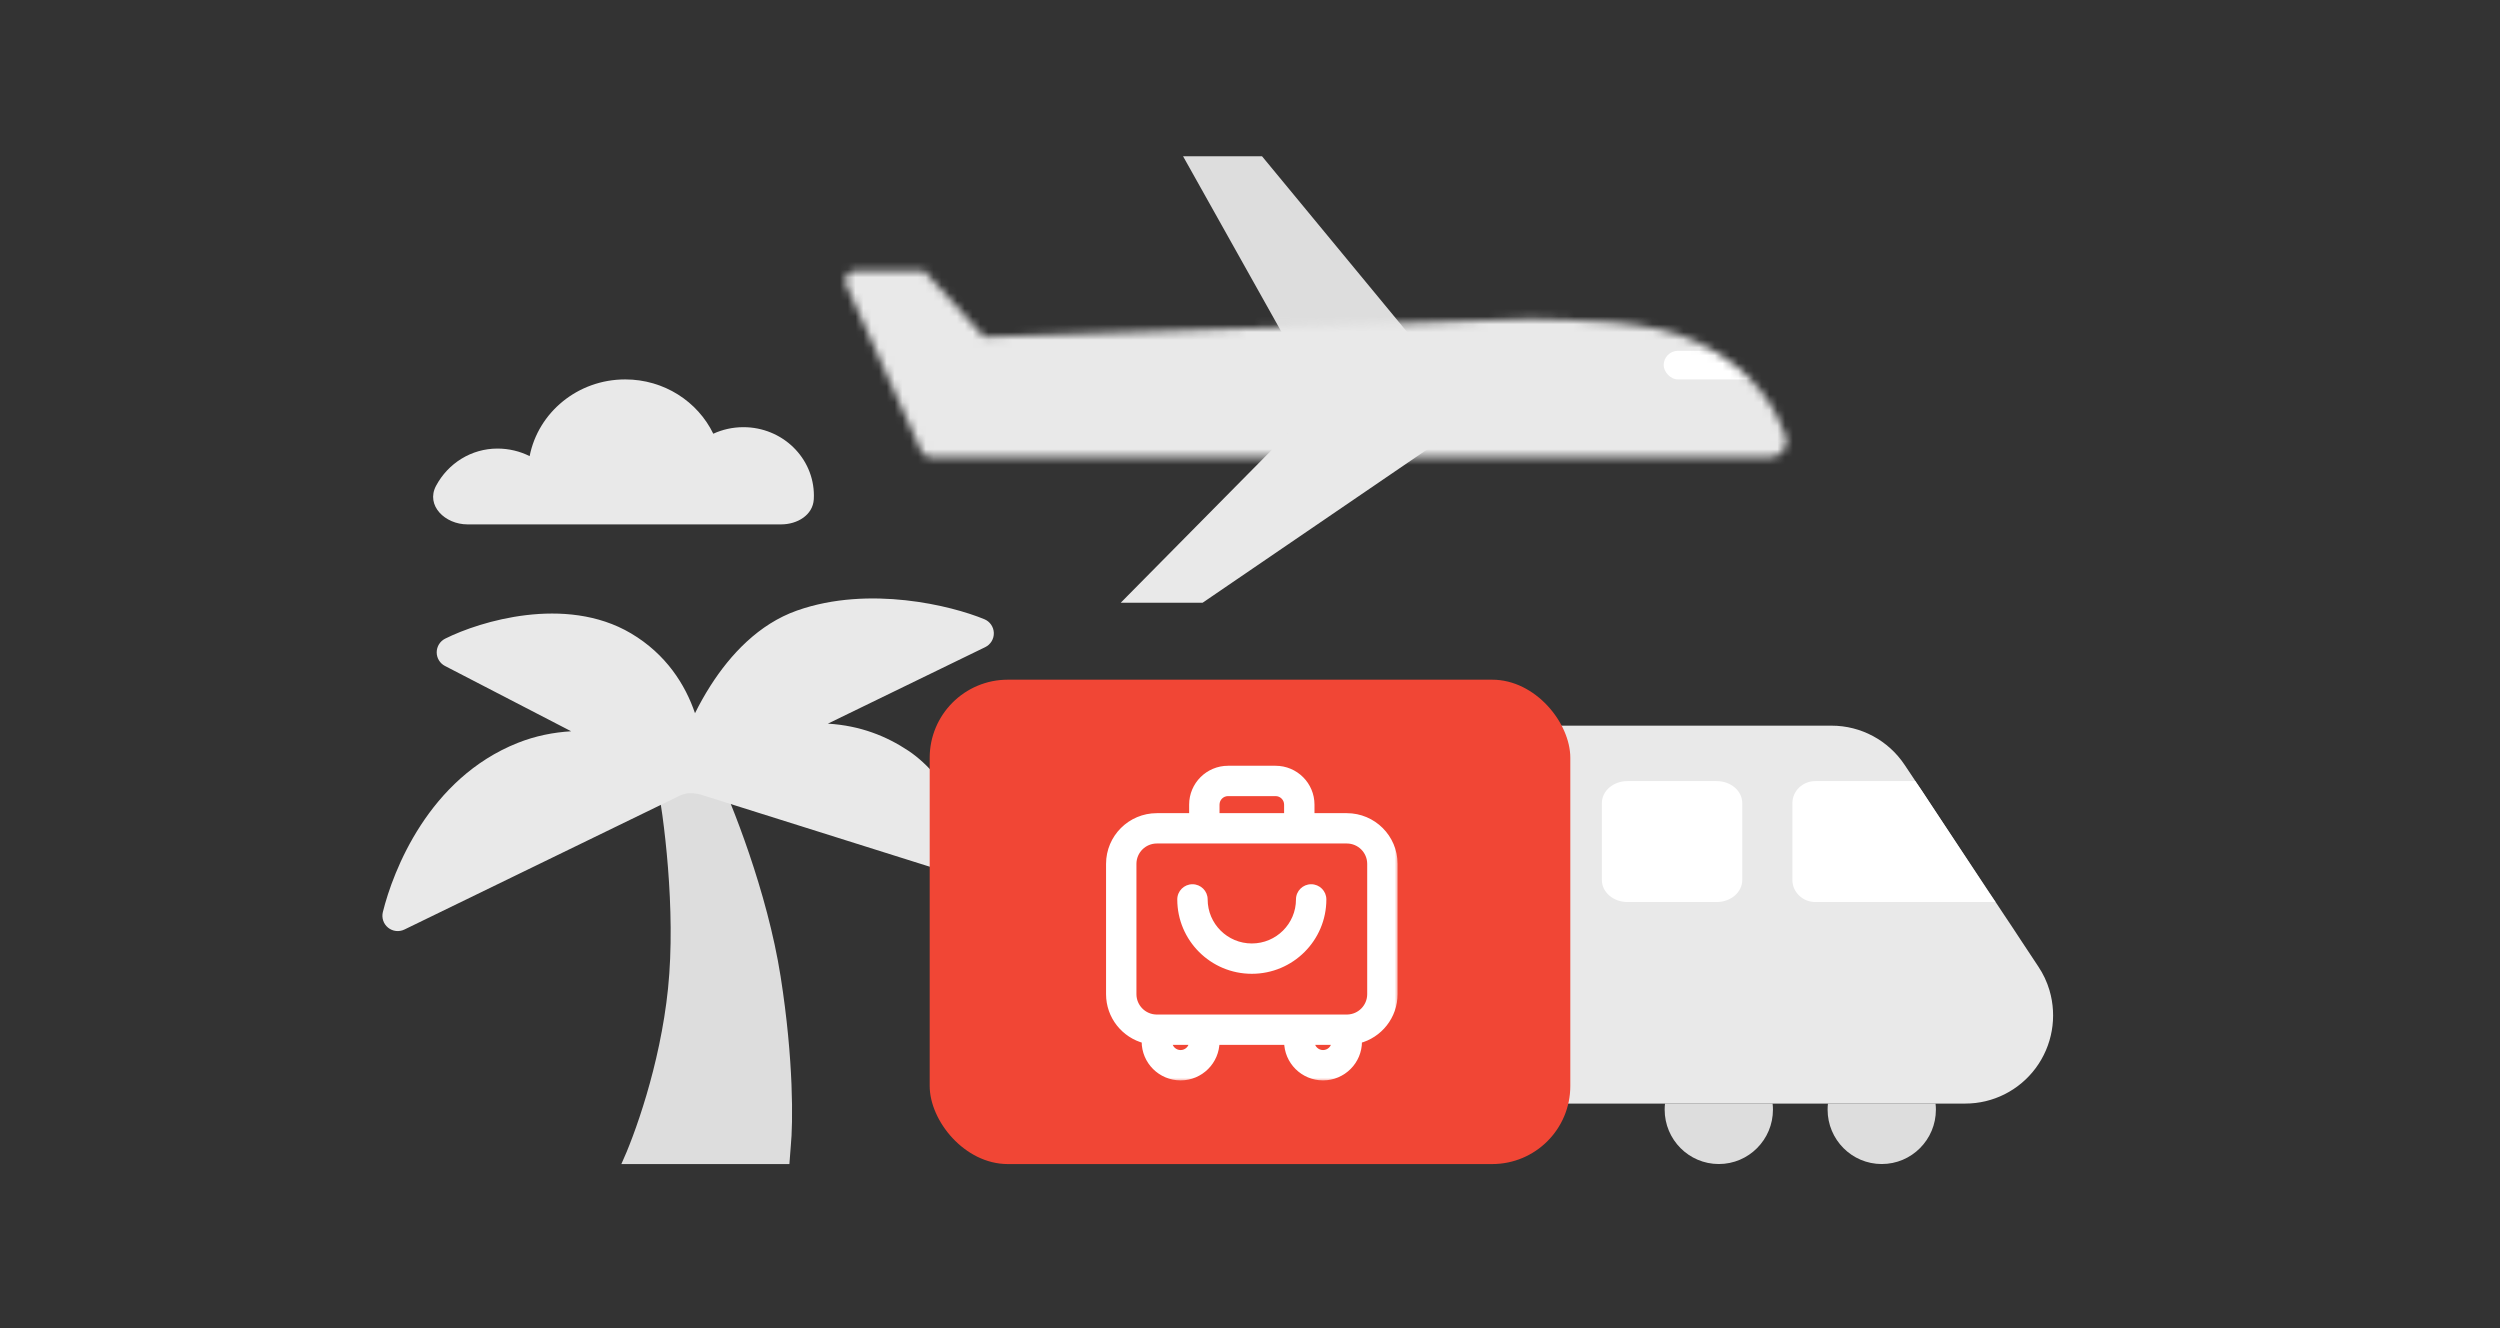 <svg width="320" height="170" viewBox="0 0 320 170" fill="none" xmlns="http://www.w3.org/2000/svg">
    <rect x="0" y="0" width="320" height="170" fill="#333333" stroke="none"/>
    <path d="M233.979 141.257C233.948 141.514 233.932 141.772 233.933 142.031C233.933 145.878 237.036 148.996 240.864 148.996C244.692 148.996 247.795 145.878 247.795 142.031C247.795 141.772 247.78 141.514 247.748 141.257" fill="#DDDDDD"/>
    <path d="M213.123 141.257C213.091 141.514 213.076 141.772 213.076 142.031C213.076 145.878 216.18 148.996 220.007 148.996C223.835 148.996 226.938 145.878 226.938 142.031C226.939 141.772 226.923 141.514 226.892 141.257" fill="#DDDDDD"/>
    <path fill-rule="evenodd" clip-rule="evenodd" d="M262.312 126.745L262.33 126.745C262.01 125.667 261.529 124.645 260.902 123.714L258.64 120.295L257.581 118.683L256.506 117.071L246.88 102.559L245.821 100.947L244.746 99.334L243.8 97.916C241.714 94.773 238.205 92.885 234.446 92.885L136.41 92.885C134.641 92.89 125.783 96.109 125.777 97.888L126.312 127.776L148.7 127.606L150.702 135.18C143.696 134.94 96.616 141.257 171.363 141.257H251.564C255.112 141.258 258.451 139.574 260.571 136.716C262.691 133.858 263.343 130.162 262.33 126.745L262.312 126.745Z" fill="#E9E9E9"/>
    <path d="M255.418 115.459L232.357 115.459C230.74 115.454 229.432 114.197 229.427 112.645V102.794C229.432 101.242 230.74 99.984 232.357 99.98L245.15 99.98L246.04 101.269L254.455 114.052L255.418 115.459Z" fill="white"/>
    <path d="M219.742 99.98H208.307C206.502 99.98 205.04 101.24 205.04 102.794V112.644C205.04 114.199 206.502 115.459 208.307 115.459H219.742C221.546 115.459 223.009 114.199 223.009 112.644V102.794C223.009 101.24 221.546 99.98 219.742 99.98Z" fill="white"/>
    <path d="M195.355 99.98H183.92C182.116 99.98 180.653 101.24 180.653 102.794V112.644C180.653 114.199 182.116 115.459 183.92 115.459H195.355C197.16 115.459 198.622 114.199 198.622 112.644V102.794C198.622 101.24 197.16 99.98 195.355 99.98Z" fill="white"/>
    <path d="M166.577 99.936H155.347C153.574 99.936 152.138 101.379 152.138 103.16V114.447C152.138 116.228 153.574 117.672 155.347 117.672H166.577C168.349 117.672 169.786 116.228 169.786 114.447V103.16C169.786 101.379 168.349 99.936 166.577 99.936Z" fill="white"/>
    <path d="M197.033 126.1V129.324C197.025 131.993 194.874 134.154 192.22 134.161H180.989C178.334 134.154 176.184 131.993 176.176 129.324V126.1H179.385V129.324C179.385 130.215 180.103 130.937 180.989 130.937H192.22C193.106 130.937 193.824 130.215 193.824 129.324V126.1H197.033Z" fill="#E9E9E9"/>
    <path d="M161.54 20.004H151.433L167.435 48.565H185.121L161.54 20.004Z" fill="#DDDDDD"/>
    <mask id="mask0_1712_8103" style="mask-type:alpha" maskUnits="userSpaceOnUse" x="108" y="34" width="121" height="25">
        <path d="M108.311 36.47L117.924 57.755C118.131 58.215 118.589 58.51 119.094 58.51H226.649C227.993 58.51 229.029 57.135 228.58 55.868C227.433 52.629 224.871 47.567 217.52 43.891C211.242 40.753 201.618 41.07 195.976 40.813L125.959 43.122L118.265 34.658H109.481C108.549 34.658 107.928 35.62 108.311 36.47Z" fill="#DDDDDD"/>
    </mask>
    <g mask="url(#mask0_1712_8103)">
        <rect x="97.972" y="30.256" width="145.002" height="37.349" fill="#E9E9E9"/>
        <rect x="212.95" y="44.902" width="12.45" height="3.662" rx="1.831" fill="white"/>
    </g>
    <path d="M143.452 77.152L170.209 50.082H193.582L153.93 77.152H143.452Z" fill="#E9E9E9"/>
    <path fill-rule="evenodd" clip-rule="evenodd" d="M83.59 97.401L88.774 97.113L91.16 97.502L91.601 98.431C93.669 102.786 98.208 114.135 99.916 124.976C101.606 135.7 101.507 143.817 101.223 146.663L101.043 148.998L79.534 148.998C81.14 145.542 84.488 136.447 85.507 126.542C86.545 116.435 84.952 104.362 84.022 99.611L83.59 97.401Z" fill="#DDDDDD"/>
    <path fill-rule="evenodd" clip-rule="evenodd" d="M67.356 78.736C63.088 79.242 59.26 80.608 56.982 81.747C56.322 82.076 55.903 82.749 55.897 83.487C55.892 84.225 56.301 84.903 56.957 85.243L73.109 93.603C70.861 93.736 68.539 94.186 66.255 95.097C54.866 99.638 50.314 111.456 49.005 116.746C48.822 117.485 49.084 118.262 49.675 118.741C50.267 119.22 51.082 119.313 51.766 118.98L87.004 101.848C87.365 101.689 87.699 101.579 88.094 101.541C88.491 101.502 88.984 101.532 89.656 101.697L123.033 112.206C123.73 112.426 124.492 112.239 125.009 111.722C125.526 111.204 125.712 110.442 125.492 109.745C124.983 108.134 123.942 105.595 122.433 103.052C120.938 100.533 118.882 97.834 116.276 96.098C113.475 94.233 110.131 92.877 105.968 92.627L126.107 82.835C126.802 82.497 127.233 81.783 127.21 81.011C127.186 80.24 126.712 79.553 125.998 79.259C123.855 78.374 120.183 77.3 115.924 76.835C111.667 76.371 106.686 76.499 102.009 78.152C97.118 79.88 93.488 83.794 90.963 87.74C90.21 88.916 89.544 90.115 88.96 91.289C87.719 87.642 85.273 83.744 80.783 81.079C76.535 78.558 71.614 78.231 67.356 78.736Z" fill="#E9E9E9"/>
    <path d="M104.166 63.897C104.057 65.941 102.041 67.121 99.994 67.121H59.826C56.967 67.121 54.467 64.703 55.815 62.181C57.36 59.289 60.339 57.417 63.672 57.417C65.157 57.417 66.559 57.766 67.794 58.384C68.889 52.792 73.949 48.565 80.027 48.565C85.011 48.565 89.312 51.409 91.301 55.517C92.471 54.979 93.779 54.678 95.159 54.678C100.14 54.678 104.179 58.599 104.179 63.435C104.179 63.59 104.174 63.744 104.166 63.897Z" fill="#E9E9E9"/>
    <rect x="119" y="87" width="82" height="62" rx="10" fill="#F14635"/>
    <mask id="path-18-outside-1_1712_8103" maskUnits="userSpaceOnUse" x="141" y="97.443" width="38" height="41" fill="black">
        <rect fill="white" x="141" y="97.443" width="38" height="41"/>
        <path fill-rule="evenodd" clip-rule="evenodd" d="M163.271 101.476H157.193C156.354 101.476 155.674 102.155 155.674 102.992V104.508H164.79V102.992C164.79 102.155 164.11 101.476 163.271 101.476ZM157.193 98.443C154.676 98.443 152.635 100.48 152.635 102.992V104.51H148.077C144.721 104.51 142 107.225 142 110.575V127.253C142 130.079 143.937 132.454 146.558 133.127V133.317C146.558 135.829 148.599 137.866 151.116 137.866C153.633 137.866 155.674 135.83 155.675 133.318H164.791C164.792 135.83 166.832 137.866 169.349 137.866C171.867 137.866 173.907 135.829 173.907 133.317V133.127C176.529 132.454 178.465 130.079 178.465 127.253V110.575C178.465 107.225 175.744 104.51 172.388 104.51H167.829V102.992C167.829 100.48 165.788 98.443 163.271 98.443H157.193ZM167.83 133.318H170.868C170.868 134.155 170.188 134.833 169.349 134.833C168.51 134.833 167.83 134.155 167.83 133.318ZM172.483 130.284C174.117 130.234 175.427 128.896 175.427 127.253V110.575C175.427 108.9 174.066 107.542 172.388 107.542H148.077C146.399 107.542 145.039 108.9 145.039 110.575V127.253C145.039 128.896 146.348 130.234 147.982 130.284H155.675V130.286H164.791V130.284H172.483ZM151.116 134.833C150.278 134.833 149.598 134.155 149.597 133.318H152.636C152.635 134.155 151.955 134.833 151.116 134.833ZM154.155 115.123C154.155 114.286 153.475 113.607 152.636 113.607C151.797 113.607 151.116 114.286 151.116 115.123C151.116 120.148 155.198 124.221 160.233 124.221C165.267 124.221 169.349 120.148 169.349 115.123C169.349 114.286 168.669 113.607 167.83 113.607C166.99 113.607 166.31 114.286 166.31 115.123C166.31 118.473 163.589 121.188 160.233 121.188C156.876 121.188 154.155 118.473 154.155 115.123Z"/>
    </mask>
    <path fill-rule="evenodd" clip-rule="evenodd" d="M163.271 101.476H157.193C156.354 101.476 155.674 102.155 155.674 102.992V104.508H164.79V102.992C164.79 102.155 164.11 101.476 163.271 101.476ZM157.193 98.443C154.676 98.443 152.635 100.48 152.635 102.992V104.51H148.077C144.721 104.51 142 107.225 142 110.575V127.253C142 130.079 143.937 132.454 146.558 133.127V133.317C146.558 135.829 148.599 137.866 151.116 137.866C153.633 137.866 155.674 135.83 155.675 133.318H164.791C164.792 135.83 166.832 137.866 169.349 137.866C171.867 137.866 173.907 135.829 173.907 133.317V133.127C176.529 132.454 178.465 130.079 178.465 127.253V110.575C178.465 107.225 175.744 104.51 172.388 104.51H167.829V102.992C167.829 100.48 165.788 98.443 163.271 98.443H157.193ZM167.83 133.318H170.868C170.868 134.155 170.188 134.833 169.349 134.833C168.51 134.833 167.83 134.155 167.83 133.318ZM172.483 130.284C174.117 130.234 175.427 128.896 175.427 127.253V110.575C175.427 108.9 174.066 107.542 172.388 107.542H148.077C146.399 107.542 145.039 108.9 145.039 110.575V127.253C145.039 128.896 146.348 130.234 147.982 130.284H155.675V130.286H164.791V130.284H172.483ZM151.116 134.833C150.278 134.833 149.598 134.155 149.597 133.318H152.636C152.635 134.155 151.955 134.833 151.116 134.833ZM154.155 115.123C154.155 114.286 153.475 113.607 152.636 113.607C151.797 113.607 151.116 114.286 151.116 115.123C151.116 120.148 155.198 124.221 160.233 124.221C165.267 124.221 169.349 120.148 169.349 115.123C169.349 114.286 168.669 113.607 167.83 113.607C166.99 113.607 166.31 114.286 166.31 115.123C166.31 118.473 163.589 121.188 160.233 121.188C156.876 121.188 154.155 118.473 154.155 115.123Z" fill="white"/>
    <path d="M155.674 104.508H155.249V104.933H155.674V104.508ZM164.79 104.508V104.933H165.215V104.508H164.79ZM152.635 104.51V104.935H153.06V104.51H152.635ZM146.558 133.127H146.983V132.798L146.664 132.716L146.558 133.127ZM155.675 133.318V132.893H155.25L155.25 133.318L155.675 133.318ZM164.791 133.318L165.216 133.318L165.216 132.893H164.791V133.318ZM173.907 133.127L173.802 132.716L173.482 132.798V133.127H173.907ZM167.829 104.51H167.404V104.935H167.829V104.51ZM170.868 133.318L171.293 133.319L171.294 132.893H170.868V133.318ZM167.83 133.318V132.893H167.404L167.405 133.319L167.83 133.318ZM172.483 130.284V130.709L172.496 130.709L172.483 130.284ZM147.982 130.284L147.969 130.709H147.982V130.284ZM155.675 130.284H156.1V129.859H155.675V130.284ZM155.675 130.286H155.25V130.711H155.675V130.286ZM164.791 130.286V130.711H165.216V130.286H164.791ZM164.791 130.284V129.859H164.366V130.284H164.791ZM149.597 133.318V132.893H149.172L149.172 133.319L149.597 133.318ZM152.636 133.318L153.061 133.319L153.061 132.893H152.636V133.318ZM157.193 101.901H163.271V101.051H157.193V101.901ZM156.099 102.992C156.099 102.39 156.588 101.901 157.193 101.901V101.051C156.12 101.051 155.249 101.919 155.249 102.992H156.099ZM156.099 104.508V102.992H155.249V104.508H156.099ZM164.79 104.083H155.674V104.933H164.79V104.083ZM164.365 102.992V104.508H165.215V102.992H164.365ZM163.271 101.901C163.876 101.901 164.365 102.39 164.365 102.992H165.215C165.215 101.919 164.344 101.051 163.271 101.051V101.901ZM153.06 102.992C153.06 100.715 154.91 98.868 157.193 98.868V98.018C154.442 98.018 152.21 100.244 152.21 102.992H153.06ZM153.06 104.51V102.992H152.21V104.51H153.06ZM148.077 104.935H152.635V104.085H148.077V104.935ZM142.425 110.575C142.425 107.461 144.955 104.935 148.077 104.935V104.085C144.487 104.085 141.575 106.989 141.575 110.575H142.425ZM142.425 127.253V110.575H141.575V127.253H142.425ZM146.664 132.716C144.225 132.089 142.425 129.88 142.425 127.253H141.575C141.575 130.279 143.648 132.819 146.452 133.539L146.664 132.716ZM146.983 133.317V133.127H146.133V133.317H146.983ZM151.116 137.441C148.833 137.441 146.983 135.593 146.983 133.317H146.133C146.133 136.065 148.365 138.291 151.116 138.291V137.441ZM155.25 133.318C155.249 135.594 153.399 137.441 151.116 137.441V138.291C153.867 138.291 156.099 136.065 156.1 133.318L155.25 133.318ZM164.791 132.893H155.675V133.743H164.791V132.893ZM164.366 133.318C164.367 136.065 166.598 138.291 169.349 138.291V137.441C167.066 137.441 165.217 135.594 165.216 133.318L164.366 133.318ZM169.349 138.291C172.1 138.291 174.332 136.065 174.332 133.317H173.482C173.482 135.593 171.633 137.441 169.349 137.441V138.291ZM174.332 133.317V133.127H173.482V133.317H174.332ZM178.04 127.253C178.04 129.88 176.24 132.089 173.802 132.716L174.013 133.539C176.817 132.819 178.89 130.279 178.89 127.253H178.04ZM178.04 110.575V127.253H178.89V110.575H178.04ZM172.388 104.935C175.51 104.935 178.04 107.461 178.04 110.575H178.89C178.89 106.989 175.978 104.085 172.388 104.085V104.935ZM167.829 104.935H172.388V104.085H167.829V104.935ZM167.404 102.992V104.51H168.254V102.992H167.404ZM163.271 98.868C165.554 98.868 167.404 100.715 167.404 102.992H168.254C168.254 100.244 166.022 98.018 163.271 98.018V98.868ZM157.193 98.868H163.271V98.018H157.193V98.868ZM170.868 132.893H167.83V133.743H170.868V132.893ZM169.349 135.258C170.422 135.258 171.292 134.391 171.293 133.319L170.443 133.318C170.443 133.919 169.954 134.408 169.349 134.408V135.258ZM167.405 133.319C167.406 134.391 168.277 135.258 169.349 135.258V134.408C168.744 134.408 168.255 133.919 168.255 133.318L167.405 133.319ZM175.002 127.253C175.002 128.665 173.876 129.816 172.47 129.859L172.496 130.709C174.358 130.652 175.852 129.128 175.852 127.253H175.002ZM175.002 110.575V127.253H175.852V110.575H175.002ZM172.388 107.967C173.832 107.967 175.002 109.135 175.002 110.575H175.852C175.852 108.664 174.3 107.117 172.388 107.117V107.967ZM148.077 107.967H172.388V107.117H148.077V107.967ZM145.464 110.575C145.464 109.135 146.633 107.967 148.077 107.967V107.117C146.165 107.117 144.614 108.664 144.614 110.575H145.464ZM145.464 127.253V110.575H144.614V127.253H145.464ZM147.995 129.859C146.589 129.816 145.464 128.665 145.464 127.253H144.614C144.614 129.127 146.107 130.652 147.969 130.709L147.995 129.859ZM155.675 129.859H147.982V130.709H155.675V129.859ZM156.1 130.286V130.284H155.25V130.286H156.1ZM164.791 129.861H155.675V130.711H164.791V129.861ZM164.366 130.284V130.286H165.216V130.284H164.366ZM172.483 129.859H164.791V130.709H172.483V129.859ZM149.172 133.319C149.173 134.391 150.044 135.258 151.116 135.258V134.408C150.511 134.408 150.023 133.919 150.022 133.318L149.172 133.319ZM152.636 132.893H149.597V133.743H152.636V132.893ZM151.116 135.258C152.189 135.258 153.06 134.391 153.061 133.319L152.211 133.318C152.21 133.919 151.721 134.408 151.116 134.408V135.258ZM152.636 114.032C153.241 114.032 153.73 114.522 153.73 115.123H154.58C154.58 114.05 153.709 113.182 152.636 113.182V114.032ZM151.541 115.123C151.541 114.522 152.03 114.032 152.636 114.032V113.182C151.563 113.182 150.691 114.05 150.691 115.123H151.541ZM160.233 123.796C155.432 123.796 151.541 119.912 151.541 115.123H150.691C150.691 120.383 154.964 124.646 160.233 124.646V123.796ZM168.924 115.123C168.924 119.912 165.034 123.796 160.233 123.796V124.646C165.501 124.646 169.774 120.383 169.774 115.123H168.924ZM167.83 114.032C168.435 114.032 168.924 114.522 168.924 115.123H169.774C169.774 114.05 168.903 113.182 167.83 113.182V114.032ZM166.735 115.123C166.735 114.522 167.224 114.032 167.83 114.032V113.182C166.757 113.182 165.885 114.05 165.885 115.123H166.735ZM160.233 121.613C163.823 121.613 166.735 118.709 166.735 115.123H165.885C165.885 118.237 163.355 120.763 160.233 120.763V121.613ZM153.73 115.123C153.73 118.709 156.642 121.613 160.233 121.613V120.763C157.11 120.763 154.58 118.237 154.58 115.123H153.73Z" fill="white" mask="url(#path-18-outside-1_1712_8103)"/>
</svg>